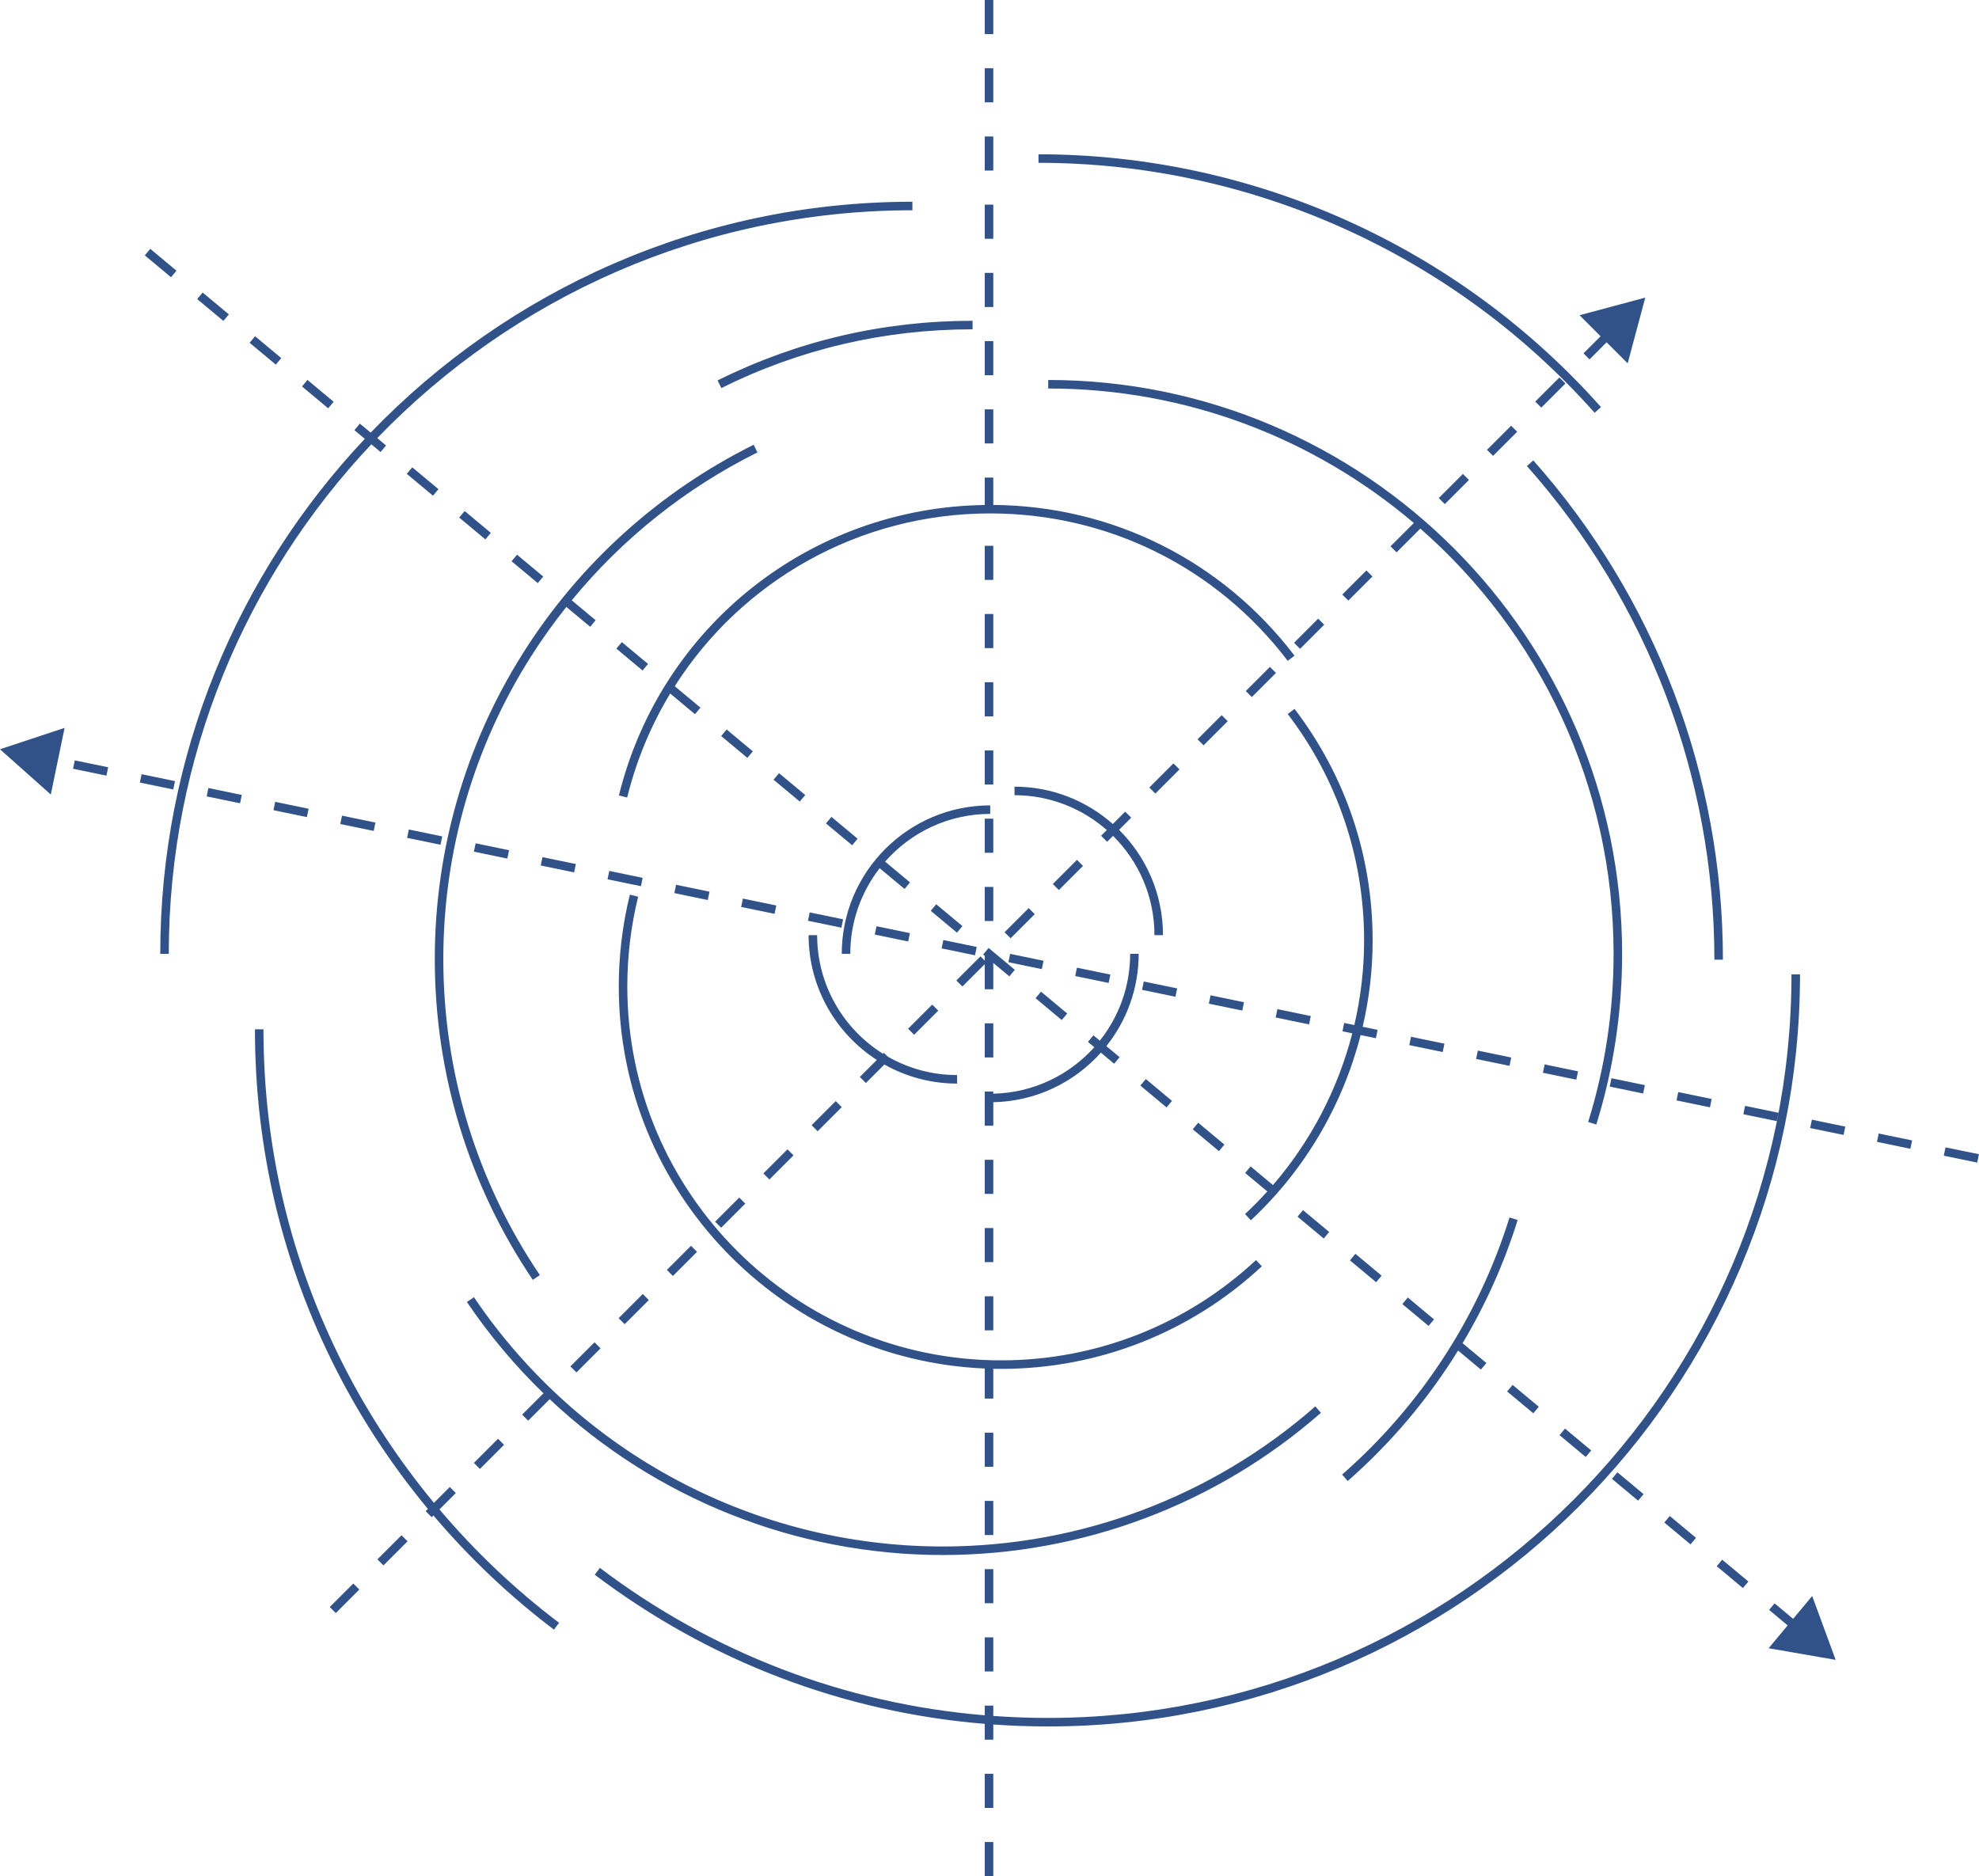 <?xml version="1.0" encoding="UTF-8" standalone="no"?><svg xmlns="http://www.w3.org/2000/svg" xmlns:xlink="http://www.w3.org/1999/xlink" fill="#000000" height="440" preserveAspectRatio="xMidYMid meet" version="1" viewBox="0.0 0.0 464.1 440.0" width="464.1" zoomAndPan="magnify"><g id="change1_1"><path d="M243.538,38.185v-2c50.363,0,98.445,21.612,131.917,59.293l-1.496,1.328 C340.867,59.552,293.331,38.185,243.538,38.185z M103.055,353.996l3.841-3.841l-1.414-1.414l-3.714,3.714 c-8.189-9.898-15.304-20.673-21.109-32.08c-12.521-24.604-18.87-51.178-18.87-78.981h-2c0,28.122,6.422,55.001,19.087,79.889 c5.9,11.594,13.137,22.543,21.471,32.594l-0.522,0.522l1.414,1.414l0.399-0.399c8.414,9.919,17.904,18.936,28.27,26.772l1.206-1.596 C120.821,372.809,111.4,363.852,103.055,353.996z M420.125,228.51c0,96.156-78.229,174.385-174.386,174.385 c-4.294,0-8.562-0.162-12.801-0.466V400h-2v2.279c-32.812-2.73-63.762-14.539-90.26-34.571l-1.206,1.596 c26.849,20.296,58.215,32.248,91.466,34.983V408h2v-3.566c4.24,0.301,8.507,0.461,12.801,0.461 c97.26,0,176.386-79.126,176.386-176.385H420.125z M404.047,225.066c0-43.224-15.793-84.808-44.469-117.092l-1.496,1.328 c28.352,31.917,43.965,73.03,43.965,115.764H404.047z M380.406,223.698c0-74.211-60.375-134.586-134.586-134.586v2 c32.669,0,62.611,11.884,85.745,31.547l-5.466,5.466l1.414,1.414l5.572-5.571c27.76,24.32,45.321,60.012,45.321,99.731 c0,13.446-2.006,26.712-5.961,39.428l1.91,0.594C378.37,250.811,380.406,237.346,380.406,223.698z M169.167,91.007 c18.398-9.141,38.22-13.776,58.916-13.776v-2c-21.007,0-41.128,4.705-59.805,13.985L169.167,91.007z M126.606,299.041 c-14.813-21.926-22.643-47.56-22.643-74.13c0-25.157,7.075-49.636,20.461-70.792c2.588-4.091,5.397-8.018,8.394-11.78l5.587,4.659 l1.281-1.536l-5.605-4.674c11.882-14.466,26.698-26.313,43.551-34.687l-0.89-1.791c-22.109,10.985-40.786,27.839-54.01,48.739 c-13.588,21.477-20.771,46.326-20.771,71.862c0,26.971,7.948,52.991,22.985,75.249L126.606,299.041z M308.462,329.833 c-24.165,21.187-55.192,32.854-87.367,32.854c-44.114,0-85.214-21.854-109.943-58.457l-1.657,1.119 c5.289,7.829,11.324,14.984,17.962,21.416l-5.005,5.004l1.414,1.414l5.037-5.036c24.707,23.24,57.53,36.54,92.192,36.54 c32.66,0,64.155-11.844,88.685-33.351L308.462,329.833z M353.996,285.526c-7.241,23.284-20.816,44.137-39.258,60.305l1.318,1.504 c10.169-8.916,18.867-19.244,25.882-30.601l5.36,4.47l1.281-1.535l-5.586-4.658c5.408-9.056,9.756-18.744,12.912-28.891 L353.996,285.526z M149.654,210.298l-1.941-0.479c-1.727,7.005-2.603,14.25-2.603,21.535c0,48.159,38.159,87.567,85.829,89.593V328 h2v-6.988c0.616,0.013,1.233,0.024,1.853,0.024c22.771,0,44.479-8.545,61.128-24.061l-1.363-1.463 c-16.277,15.169-37.502,23.523-59.765,23.523c-48.348,0-87.681-39.333-87.681-87.681C147.11,224.23,147.966,217.146,149.654,210.298 z M145.14,186.554l1.941,0.479c2.165-8.782,5.608-16.965,10.089-24.386l5.811,4.846l1.281-1.536l-6.024-5.024 c15.735-24.744,43.283-40.524,73.98-40.524c27.591,0,53.023,12.601,69.773,34.572l1.59-1.213 c-16.985-22.279-42.699-35.131-70.642-35.349V112h-2v6.435C190.103,119.007,154.927,146.846,145.14,186.554z M265.035,223.698 c0,7.69-2.666,14.766-7.113,20.366l-1.501-1.252l-1.281,1.535l1.496,1.247c-5.862,6.53-14.299,10.697-23.696,10.901V256h-2v8h2 v-5.504c10.013-0.205,19.001-4.652,25.231-11.621l3.113,2.596l1.281-1.535l-3.108-2.592c4.737-5.948,7.577-13.47,7.577-21.647 H265.035z M197.402,223.698h2c0-7.562,2.578-14.529,6.892-20.085l5.839,4.869l1.281-1.536l-5.846-4.875 c6.019-6.852,14.835-11.189,24.65-11.189v-2C213.02,188.881,197.402,204.5,197.402,223.698z M230.939,392h2v-8h-2V392z M232.939,32 h-2v8h2V32z M232.939,16h-2v8h2V16z M232.939,0h-2v8h2V0z M232.939,288h-2v8h2V288z M232.939,192h-2v8h2V192z M230.939,216h2v-8h-2 V216z M232.939,272h-2v8h2V272z M230.939,312h2v-8h-2V312z M232.939,48h-2v8h2V48z M232.939,336h-2v8h2V336z M230.939,136h2v-8h-2 V136z M230.939,360h2v-8h-2V360z M230.939,184h2v-8h-2V184z M230.939,152h2v-8h-2V152z M230.939,168h2v-8h-2V168z M232.939,240h-2v8 h2V240z M230.939,424h2v-8h-2V424z M230.939,440h2v-8h-2V440z M232.939,64h-2v8h2V64z M232.939,80h-2v8h2V80z M232.939,368h-2v8h2 V368z M232.939,96h-2v8h2V96z M244.724,225.321l-7.834-1.62l-0.404,1.959l7.834,1.62L244.724,225.321z M41.037,183.188l-7.834-1.621 l-0.405,1.959l7.834,1.62L41.037,183.188z M87.636,194.87l0.405-1.959l-7.834-1.621l-0.405,1.959L87.636,194.87z M370.071,251.249 l-7.834-1.62l-0.404,1.959l7.834,1.62L370.071,251.249z M158.549,207.496l-0.405,1.959l7.834,1.621l0.405-1.959L158.549,207.496z M173.812,212.695l7.834,1.62l0.405-1.958l-7.834-1.621L173.812,212.695z M142.476,206.213l7.834,1.621l0.405-1.958l-7.834-1.621 L142.476,206.213z M291.325,237.002l0.404-1.959l-7.834-1.62l-0.404,1.959L291.325,237.002z M220.817,222.418l7.834,1.621 l0.405-1.959l-7.834-1.62L220.817,222.418z M401.003,259.69l0.404-1.959l-7.835-1.62l-0.404,1.959L401.003,259.69z M189.48,215.937 l7.834,1.621l0.405-1.959l-7.834-1.621L189.48,215.937z M205.148,219.177l7.834,1.62l0.405-1.958l-7.834-1.621L205.148,219.177z M417.076,260.972l-7.833-1.621l-0.405,1.959l7.834,1.621L417.076,260.972z M259.989,230.521l0.404-1.959l-7.835-1.62l-0.404,1.959 L259.989,230.521z M48.465,186.768l7.834,1.621l0.405-1.959l-7.834-1.62L48.465,186.768z M71.968,191.629l0.405-1.959l-7.834-1.621 l-0.405,1.959L71.968,191.629z M456.247,269.075l-0.404,1.959l7.834,1.62l0.404-1.959L456.247,269.075z M440.173,267.792l7.835,1.62 l0.404-1.959l-7.835-1.62L440.173,267.792z M354.403,248.008l-7.835-1.621l-0.404,1.959l7.835,1.621L354.403,248.008z M17.129,180.286l7.834,1.62l0.405-1.959l-7.834-1.62L17.129,180.286z M338.735,244.767l-7.834-1.621l-0.406,1.959l7.834,1.621 L338.735,244.767z M276.061,231.803l-7.833-1.621l-0.405,1.959l7.834,1.621L276.061,231.803z M385.739,254.49l-7.834-1.62 l-0.404,1.959l7.834,1.62L385.739,254.49z M322.662,243.485l0.404-1.959l-3.501-0.724c1.535-6.592,2.334-13.379,2.334-20.234 c0-19.818-6.334-38.602-18.318-54.322l-1.59,1.213c11.716,15.368,17.908,33.733,17.908,53.109c0,6.718-0.785,13.37-2.293,19.829 l-2.374-0.491l-0.404,1.959l2.3,0.476c-3.368,13.077-9.725,25.297-18.604,35.583l-5.239-4.369l-1.281,1.535l5.194,4.331 c-1.658,1.834-3.394,3.607-5.215,5.303l1.363,1.463c12.633-11.774,21.51-26.946,25.741-43.442L322.662,243.485z M127.212,201.014 l-0.405,1.959l7.834,1.62l0.405-1.959L127.212,201.014z M424.505,264.551l7.834,1.62l0.404-1.959l-7.834-1.62L424.505,264.551z M307.398,238.285l-7.835-1.62l-0.404,1.959l7.835,1.62L307.398,238.285z M103.71,196.152l-7.834-1.62l-0.405,1.959l7.834,1.62 L103.71,196.152z M118.973,201.352l0.405-1.958l-7.834-1.621l-0.405,1.958L118.973,201.352z M11.914,186.333l3.232-15.625L0,175.721 L11.914,186.333z M169.121,287.93l5.657-5.657l-1.414-1.414l-5.657,5.657L169.121,287.93z M180.435,276.616l5.657-5.656 l-1.414-1.414l-5.657,5.656L180.435,276.616z M203.062,253.989l4.338-4.338c5.043,2.845,10.856,4.476,17.047,4.476v-2 c-5.917,0-11.469-1.582-16.268-4.334l-0.875-0.875l-0.221,0.221c-9.271-5.805-15.453-16.105-15.453-27.828h-2 c0,12.272,6.387,23.072,16.006,29.274l-3.99,3.99L203.062,253.989z M191.749,265.302l5.657-5.656l-1.414-1.414l-5.657,5.656 L191.749,265.302z M275.188,179.036l-5.657,5.657l1.414,1.414l5.657-5.657L275.188,179.036z M263.874,190.349l-2.903,2.903 c-6.146-5.443-14.218-8.758-23.054-8.758v2c8.284,0,15.856,3.092,21.638,8.175l-1.337,1.337l1.414,1.414l1.389-1.389 c5.994,5.949,9.713,14.187,9.713,23.279h2c0-9.644-3.943-18.382-10.299-24.693l2.854-2.854L263.874,190.349z M246.904,207.32 l1.414,1.414l5.656-5.657l-1.414-1.414L246.904,207.32z M237.003,220.047l5.657-5.657l-1.414-1.414l-5.657,5.657L237.003,220.047z M77.334,376.888l1.414,1.414l5.52-5.52l-1.414-1.414L77.334,376.888z M303.472,150.751l1.414,1.414l5.656-5.657l-1.414-1.414 L303.472,150.751z M140.837,316.214l-1.414-1.414l-5.657,5.656l1.414,1.414L140.837,316.214z M112.553,344.499l5.657-5.657 l-1.414-1.414l-5.657,5.657L112.553,344.499z M292.159,162.065l1.414,1.414l5.656-5.657l-1.414-1.414L292.159,162.065z M320.443,133.781l-5.657,5.657l1.414,1.414l5.657-5.657L320.443,133.781z M371.354,82.869l1.414,1.414l4.006-4.006l4.934,4.934 l4.128-15.411l-15.411,4.128l4.935,4.935L371.354,82.869z M354.383,99.84l-5.656,5.657l1.414,1.414l5.656-5.657L354.383,99.84z M343.07,111.153l-5.656,5.657l1.414,1.414l5.656-5.657L343.07,111.153z M365.698,88.526l-5.657,5.657l1.414,1.414l5.657-5.657 L365.698,88.526z M88.511,365.711l1.414,1.414l5.657-5.656l-1.414-1.414L88.511,365.711z M280.844,173.379l1.414,1.414l5.657-5.657 l-1.414-1.414L280.844,173.379z M214.376,242.675l5.657-5.657l-1.414-1.414l-5.657,5.657L214.376,242.675z M157.808,299.244 l5.657-5.657l-1.414-1.414l-5.657,5.657L157.808,299.244z M146.494,310.557l5.657-5.657l-1.414-1.414l-5.657,5.657L146.494,310.557z M102.823,114.719l-6.144-5.124l-1.281,1.536l6.144,5.124L102.823,114.719z M127.399,135.214l-6.144-5.124l-1.281,1.536l6.144,5.124 L127.399,135.214z M373.155,340.164l-6.144-5.124l-1.281,1.535l6.144,5.124L373.155,340.164z M108.967,119.843l-1.281,1.536 l6.144,5.124l1.281-1.536L108.967,119.843z M188.838,186.451l-6.144-5.124l-1.281,1.536l6.144,5.124L188.838,186.451z M78.248,94.224l-6.144-5.124l-1.281,1.536l6.144,5.124L78.248,94.224z M65.96,83.977l-6.144-5.124l-1.281,1.536l6.144,5.124 L65.96,83.977z M53.672,73.729l-6.144-5.124l-1.281,1.536l6.144,5.124L53.672,73.729z M360.867,329.916l-6.144-5.124l-1.281,1.535 l6.144,5.124L360.867,329.916z M41.384,63.482l-6.144-5.124l-1.281,1.536l6.144,5.124L41.384,63.482z M378.018,346.822l6.144,5.124 l1.281-1.535l-6.144-5.124L378.018,346.822z M402.593,367.317l6.144,5.124l1.281-1.535l-6.144-5.124L402.593,367.317z M390.305,357.07l6.145,5.123l1.281-1.535l-6.145-5.123L390.305,357.07z M169.125,172.616l6.144,5.124l1.281-1.536l-6.144-5.124 L169.125,172.616z M89.254,106.008l1.281-1.536l-2.067-1.724c31.739-32.922,76.266-53.436,125.498-53.436v-2 c-49.849,0-94.929,20.792-127.038,54.151l-2.537-2.116l-1.281,1.536l2.438,2.033c-29.723,31.585-47.966,74.09-47.966,120.78h2 c0-46.204,18.069-88.263,47.503-119.498L89.254,106.008z M328.867,305.833l6.144,5.123l1.281-1.535l-6.144-5.123L328.867,305.833z M230.564,223.853l0.375,0.313v1.131l-1.006-1.006l-5.657,5.656l1.414,1.414l5.249-5.249V232h2v-6.166l3.769,3.143l1.281-1.535 l-6.144-5.124L230.564,223.853z M218.276,213.606l6.144,5.124l1.281-1.536l-6.144-5.124L218.276,213.606z M250.277,237.689 l-6.144-5.124l-1.281,1.535l6.144,5.124L250.277,237.689z M273.571,259.718l1.281-1.535l-6.144-5.123l-1.281,1.535L273.571,259.718z M311.716,288.926l-6.145-5.124l-1.281,1.535l6.145,5.124L311.716,288.926z M316.579,295.584l6.144,5.124l1.281-1.535l-6.144-5.124 L316.579,295.584z M193.701,193.111l6.144,5.124l1.281-1.536l-6.144-5.124L193.701,193.111z M150.693,157.245l1.281-1.536 l-6.144-5.124l-1.281,1.536L150.693,157.245z M285.859,269.966l1.281-1.535l-6.144-5.124l-1.281,1.535L285.859,269.966z M420.513,379.657l-4.351-3.629l-1.281,1.535l4.351,3.629l-4.469,5.359l15.72,2.722l-5.501-14.976L420.513,379.657z" fill="#315289"/></g></svg>